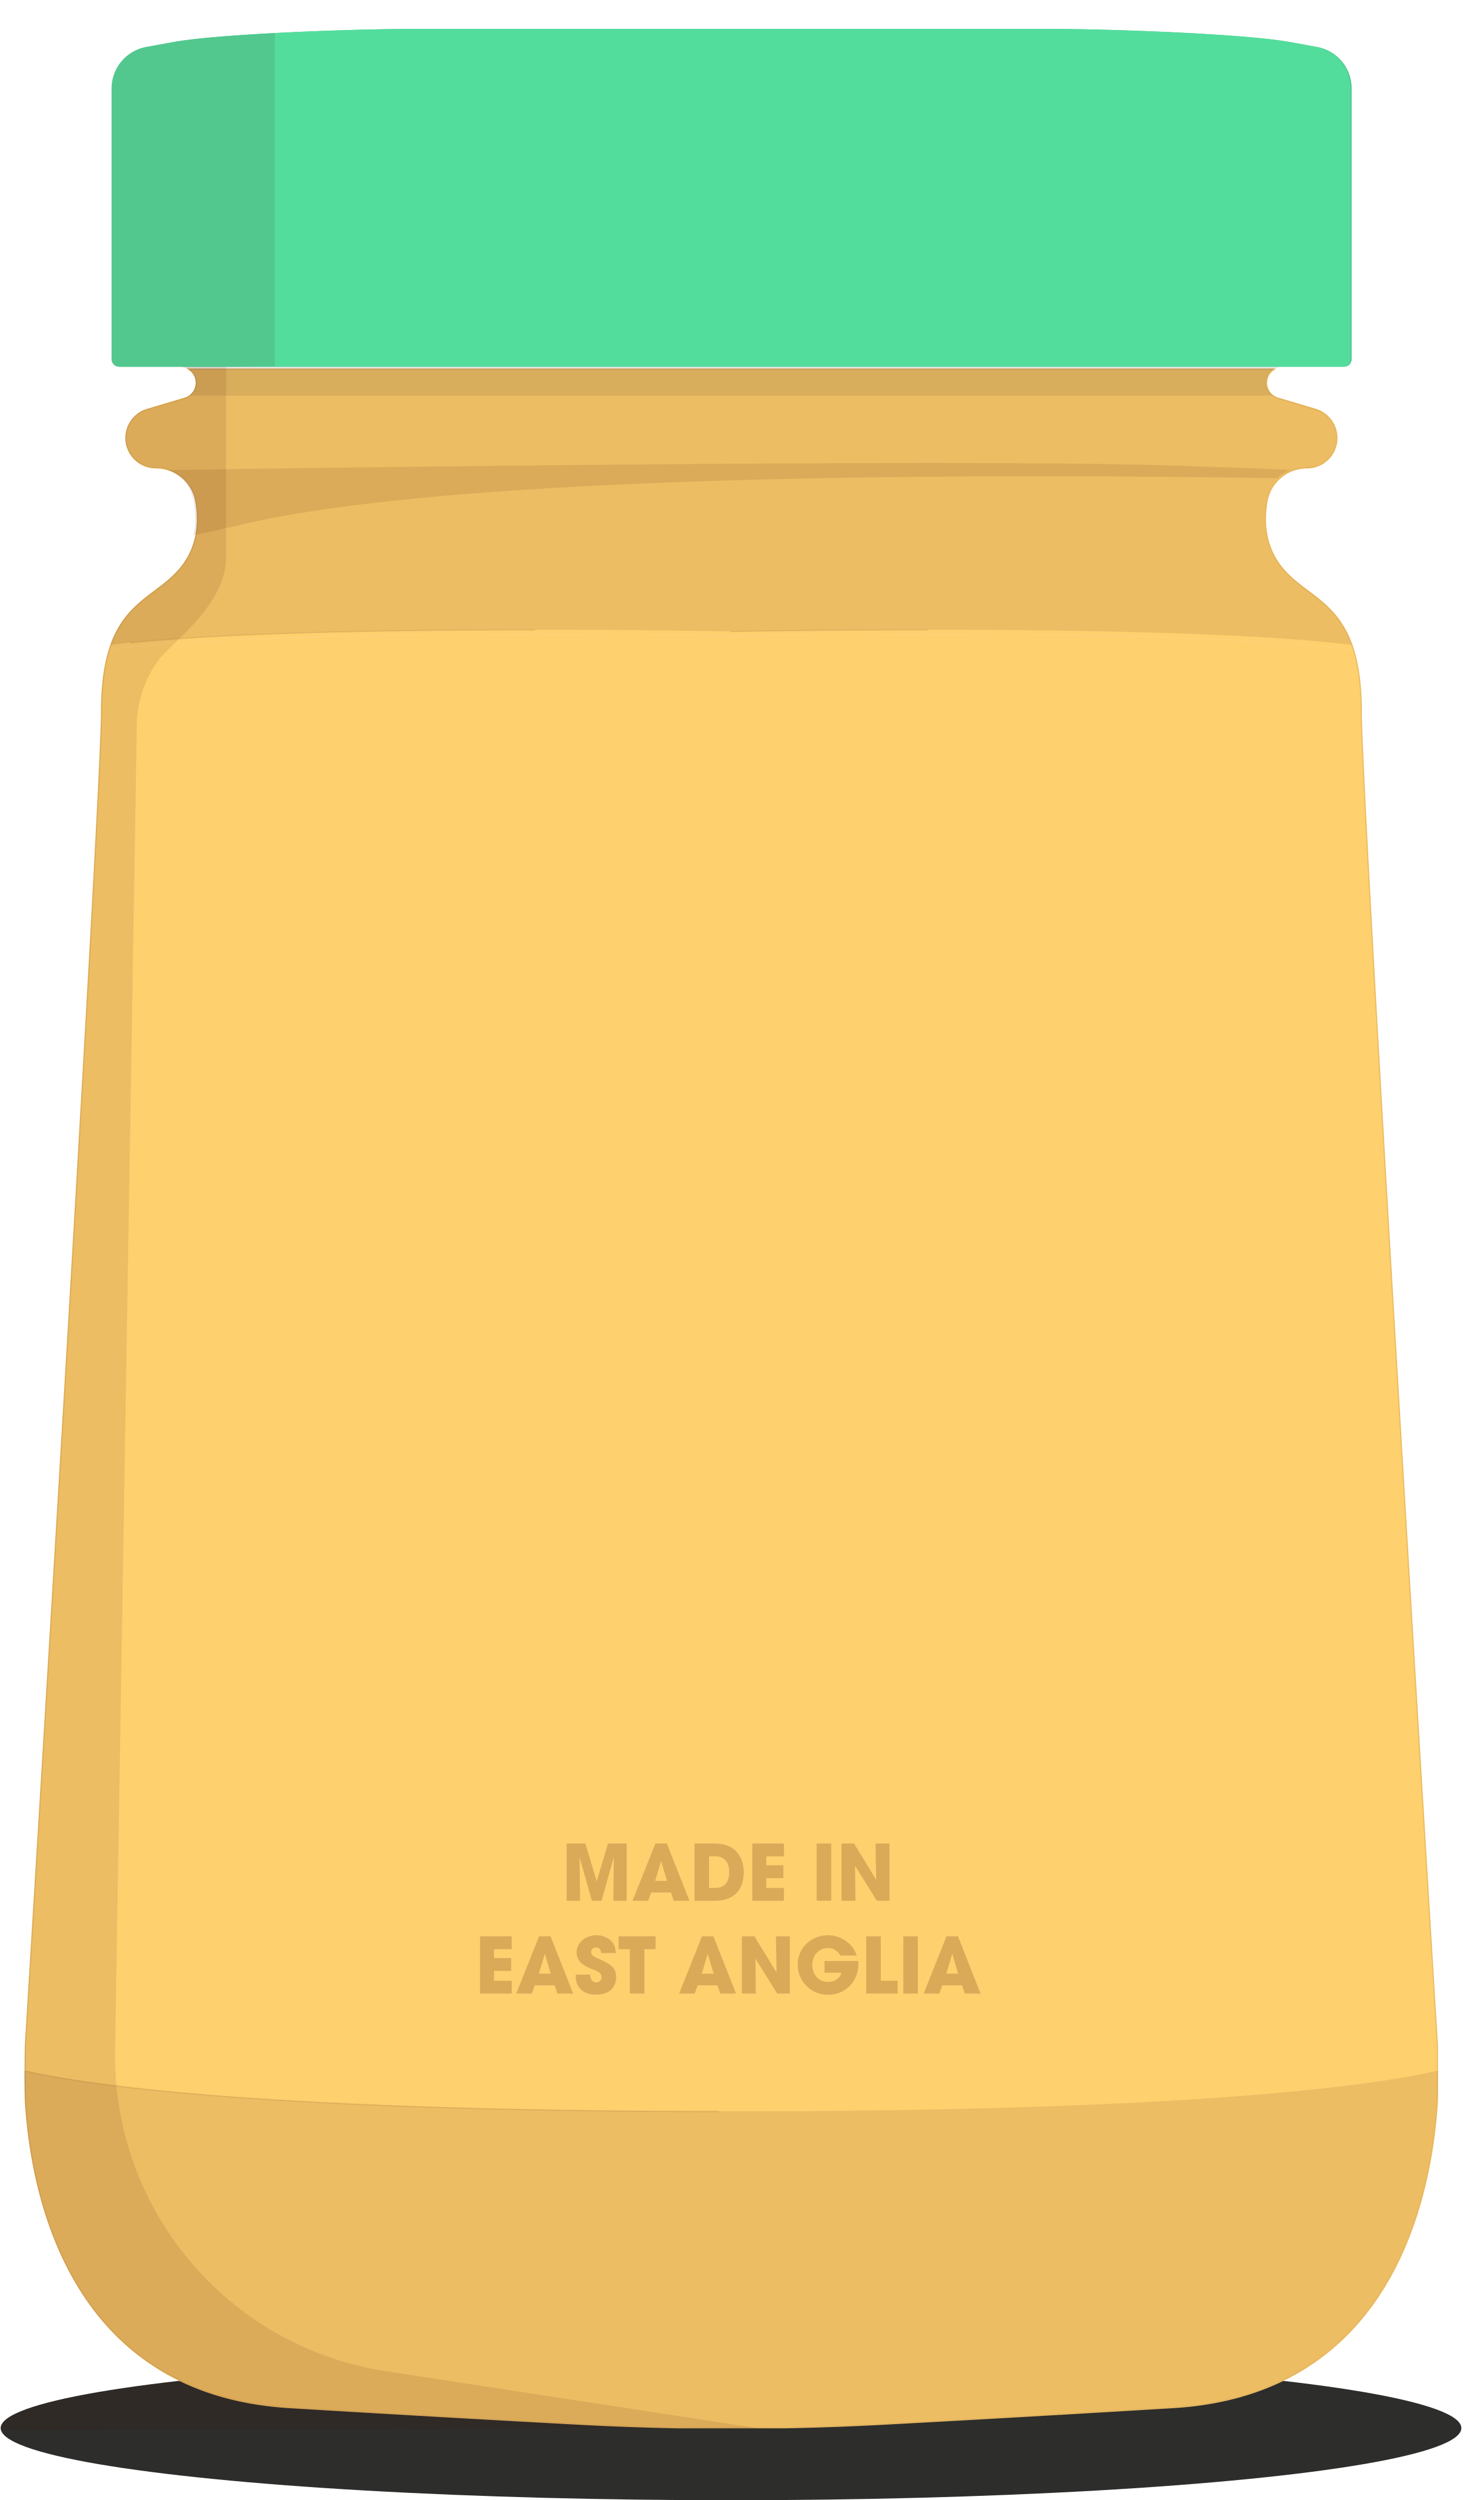 <svg xmlns="http://www.w3.org/2000/svg" xmlns:xlink="http://www.w3.org/1999/xlink" width="1219" height="2072" viewBox="0 0 1219 2072"><defs><filter id="Path_1917" x="72.518" y="0" width="1075.348" height="327.937" filterUnits="userSpaceOnUse"><feGaussianBlur stdDeviation="8"></feGaussianBlur></filter><filter id="Intersection_6" x="0" y="281.937" width="1219" height="1754" filterUnits="userSpaceOnUse"><feGaussianBlur stdDeviation="8"></feGaussianBlur></filter></defs><g id="Group_114859" data-name="Group 114859" transform="translate(-12053.9 3842.309)"><g transform="matrix(1, 0, 0, 1, 12053.9, -3842.31)" filter="url(#Path_1917)"><path id="Path_1917-2" data-name="Path 1917" d="M1403.438,294.7v224.38a6.216,6.216,0,0,1-6.225,6.225H382.315a6.241,6.241,0,0,1-6.225-6.225V294.7a35,35,0,0,1,28.62-34.415l21.416-3.915c39.661-7.321,154.924-11,195.251-11H1158.15c40.326,0,155.59,3.68,195.251,11l21.416,3.915a34.936,34.936,0,0,1,28.62,34.415Z" transform="translate(-282.57 -221.37)" fill="#51c88c"></path></g><g id="Group_114857" data-name="Group 114857"><g transform="matrix(1, 0, 0, 1, 12053.9, -3842.31)" filter="url(#Intersection_6)"><path id="Intersection_6-2" data-name="Intersection 6" d="M542.513,1707.911q-41.47-.77-82.907-3c-59.708-3.208-139.969-7.712-239.845-13.741C37.2,1680.183,5.515,1514.962.761,1436.964v-24.7c49.778,11.422,194.629,33.186,575.268,33.571-380.639-.385-525.49-22.187-575.268-33.571V1391.39C5.676,1310.872,63.937,354.846,63.937,285.731c0-24.077,2.975-41.775,7.751-55.2,14.133-39.7,44.281-43.027,61.506-68.868,11.043-16.562,11.511-35.121,9-49.958a33.246,33.246,0,0,0-11.47-20.047,33.868,33.868,0,0,0-21.809-7.907A24.867,24.867,0,0,1,84.137,58.963,24.8,24.8,0,0,1,101.872,35.2L133,25.919a13.232,13.232,0,0,0,3.09-24.008h900.385a13.226,13.226,0,0,0-6.387,11.323,13.055,13.055,0,0,0,2.624,7.909,13.445,13.445,0,0,0,6.853,4.776l31.124,9.279a24.793,24.793,0,0,1-7.047,48.549,33.946,33.946,0,0,0-21.806,7.907,33.17,33.17,0,0,0-11.473,20.047c-2.5,14.837-2.035,33.4,9,49.958,17.228,25.841,47.376,29.208,61.508,68.868h-.038l-.613-.076.613.076c4.775,13.429,7.751,31.127,7.751,55.2,0,69.111,58.254,1025.02,63.175,1105.645v45.591c-4.757,77.977-36.449,243.182-219,254.2-99.876,6.029-180.137,10.533-239.845,13.741q-41.452,2.231-82.933,3ZM1098.394,230.23l-.01,0ZM74.177,230.224l.511-.061Zm12.433-1.387h0Zm2.3-.235c1.09-.11,2.178-.218,3.286-.326C91.086,228.383,90,228.491,88.908,228.6Zm3.292-.327.056-.005Zm.3-.03c85.82-8.349,222.976-10.268,330.974-10.269C315.476,217.976,178.331,219.895,92.5,228.245Zm493.757-8.877h0s70.834-1.391,162.781-1.392C657.3,217.976,586.595,219.361,586.262,219.368Z" transform="translate(20.24 304.03)" fill="#febf4b"></path></g><path id="Path_1993" data-name="Path 1993" d="M1403.438,294.7v224.38a6.216,6.216,0,0,1-6.225,6.225H382.315a6.241,6.241,0,0,1-6.225-6.225V294.7a35,35,0,0,1,28.62-34.415l21.416-3.915c39.661-7.321,154.924-11,195.251-11H1158.15c40.326,0,155.59,3.68,195.251,11l21.416,3.915a34.936,34.936,0,0,1,28.62,34.415Z" transform="translate(11770.328 -4063.678)" fill="#53dd9d"></path><ellipse id="Ellipse_393" data-name="Ellipse 393" cx="605.642" cy="59.785" rx="605.642" ry="59.785" transform="translate(12054.45 -1889.879)" fill="#2d2d2b"></ellipse><path id="Intersection_4" data-name="Intersection 4" d="M542.513,1707.911q-41.47-.77-82.907-3c-59.708-3.208-139.969-7.712-239.845-13.741C37.2,1680.183,5.515,1514.962.761,1436.964v-24.7c49.778,11.422,194.629,33.186,575.268,33.571-380.639-.385-525.49-22.187-575.268-33.571V1391.39C5.676,1310.872,63.937,354.846,63.937,285.731c0-24.077,2.975-41.775,7.751-55.2,14.133-39.7,44.281-43.027,61.506-68.868,11.043-16.562,11.511-35.121,9-49.958a33.246,33.246,0,0,0-11.47-20.047,33.868,33.868,0,0,0-21.809-7.907A24.867,24.867,0,0,1,84.137,58.963,24.8,24.8,0,0,1,101.872,35.2L133,25.919a13.232,13.232,0,0,0,3.09-24.008h900.385a13.226,13.226,0,0,0-6.387,11.323,13.055,13.055,0,0,0,2.624,7.909,13.445,13.445,0,0,0,6.853,4.776l31.124,9.279a24.793,24.793,0,0,1-7.047,48.549,33.946,33.946,0,0,0-21.806,7.907,33.17,33.17,0,0,0-11.473,20.047c-2.5,14.837-2.035,33.4,9,49.958,17.228,25.841,47.376,29.208,61.508,68.868h-.038l-.613-.076.613.076c4.775,13.429,7.751,31.127,7.751,55.2,0,69.111,58.254,1025.02,63.175,1105.645v45.591c-4.757,77.977-36.449,243.182-219,254.2-99.876,6.029-180.137,10.533-239.845,13.741q-41.452,2.231-82.933,3ZM1098.394,230.23l-.01,0ZM74.177,230.224l.511-.061Zm12.433-1.387h0Zm2.3-.235c1.09-.11,2.178-.218,3.286-.326C91.086,228.383,90,228.491,88.908,228.6Zm3.292-.327.056-.005Zm.3-.03c85.82-8.349,222.976-10.268,330.974-10.269C315.476,217.976,178.331,219.895,92.5,228.245Zm493.757-8.877h0s70.834-1.391,162.781-1.392C657.3,217.976,586.595,219.361,586.262,219.368Z" transform="translate(12074.139 -3538.283)" fill="#fed06e" stroke="#ebbc63" stroke-width="1"></path><path id="Path_1935" data-name="Path 1935" d="M24.791,25.223V-22.2H9.236L-.008,9.009H-.135L-9.507-22.2H-25V25.223h11.092l-.382-35.952,10.2,35.952H3.881L13.953-10.408l.127.128-.382,35.5Zm52.02,0L58.068-22.2h-9.5L29.636,25.223H42.577l2.486-6.857H61.447l2.295,6.857ZM58.259,8.753H48.378L53.223-7.46l.191.064Zm39.652,16.47c14.726,0,23.906-8.075,23.906-23.711,0-9.677-4.207-16.983-10.9-20.828C107.6-21.175,102.948-22.2,97.083-22.2H81.018V25.223ZM93.067,14.585V-11.562h5.482c6.949,0,11.22,4.678,11.22,13.137,0,8.651-4.335,13.009-11.284,13.009Zm62.092,10.638V14.585H140.5V6.446h14.216V-4.192H140.5v-7.37h14.662V-22.2h-26.2V25.223Zm39.206,0V-22.2H182.316V25.223Zm48.322,0V-22.2H231.149l.51,29.992L213.3-22.2H202.908V25.223h11.539l-.319-28.966,18.1,28.966Zm-313.266,76.9V91.487H-85.241V83.348h14.216V72.71H-85.241V65.34h14.662V54.7h-26.2v47.423Zm50.936,0L-38.385,54.7h-9.5l-18.934,47.423h12.941l2.486-6.857h16.384l2.3,6.857Zm-18.551-16.47h-9.881l4.845-16.214.191.064Zm53.8-17.111c-.064-6.344-2.486-10.125-7.522-12.753A17.863,17.863,0,0,0-.263,53.8c-8.67,0-16.447,5.9-16.447,13.971,0,6.152,3.506,10.254,11.22,13.394,4.271,1.73,9.5,3.4,9.5,7.178A4.515,4.515,0,0,1-.518,92.9c-3,0-4.909-2.563-4.972-6.473H-17.475V87.45c0,10.19,6.757,15.573,17.021,15.573,10.2,0,16.447-5.383,16.447-14.547,0-6.216-2.614-10-13-14.483-5.164-2.243-7.714-3.525-7.714-6.344A3.943,3.943,0,0,1-.582,63.93c2.359,0,3.761,1.218,4.271,4.614Zm23.842,33.581V65.34H48.7V54.7H18.1V65.34H27.4v36.785Zm75.99,0L96.7,54.7H87.2L68.268,102.125H81.209L83.7,95.268h16.384l2.295,6.857ZM96.892,85.655H87.01l4.845-16.214.191.064Zm63.176,16.47V54.7H148.529l.51,29.992L130.679,54.7H120.288v47.423h11.539l-.319-28.966,18.1,28.966Zm56.8-26.98h-28.05v9.677h14.089c-1.466,4.87-5.674,7.626-11.284,7.626-7.969,0-12.941-6.344-12.941-14.227,0-7.626,5.291-13.778,12.877-13.778A11.573,11.573,0,0,1,201.951,70.6h13.515c-2.677-9.549-12.941-16.79-23.587-16.79-13.706,0-25.245,10.061-25.245,24.416a24.771,24.771,0,0,0,25.054,24.865c15.874,0,25.181-12.5,25.181-25.25Zm32.576,26.98V91.487H235.484V54.7H223.435v47.423Zm16.766,0V54.7H254.162v47.423Zm52.02,0L299.488,54.7h-9.5l-18.934,47.423H284l2.486-6.857h16.384l2.295,6.857ZM299.68,85.655H289.8l4.845-16.214.191.064Z" transform="translate(12548.816 -2292.321)" fill="#daaa59"></path><g id="Group_114856" data-name="Group 114856"><path id="Path_1925" data-name="Path 1925" d="M375.86,386.025c148.112-18.362,514.574-11.158,514.574-11.158s366.462-7.2,514.574,11.158" transform="translate(11769.657 -3690.229)" fill="none" stroke="#fff" stroke-miterlimit="10" stroke-width="0.23" opacity="0.25"></path><path id="Intersection_2" data-name="Intersection 2" d="M1.864,22.513a13.116,13.116,0,0,0,2.8-2.78,13.049,13.049,0,0,0,2.625-7.907A13.239,13.239,0,0,0,0,0H902.2a13.232,13.232,0,0,0-7.3,11.825,13.042,13.042,0,0,0,2.618,7.907,13.411,13.411,0,0,0,2.828,2.78Z" transform="translate(12208.988 -3537.003)" fill="#232321" opacity="0.1"></path><path id="Intersection_3" data-name="Intersection 3" d="M22.373,45.982a86.805,86.805,0,0,0-1.244-14.437A33.3,33.3,0,0,0,9.656,11.5,34.021,34.021,0,0,0,0,5.825c163.3-2.437,656.791-9.133,828.911-3.84C869.021,3.22,902.6,4.49,930.662,5.737a34.023,34.023,0,0,0-9.9,5.763q-.628.528-1.23,1.087c-220.146-3.52-674.463-5.3-859.21,38.537C46.025,54.514,32.964,57.4,21.041,59.814A70.734,70.734,0,0,0,22.373,45.982Z" transform="translate(12193.327 -3458.581)" fill="#461202" opacity="0.1"></path><path id="Intersection_5" data-name="Intersection 5" d="M0,1984.855c0-15.025,56.164-28.753,148.889-39.257C29.356,1888.131,19.363,1737.937,19.384,1688.98v-.346c0-9.669.43-15.307.43-15.307s63.5-1038.9,63.5-1111.054c0-24.077,2.974-41.773,7.752-55.2,14.137-39.7,44.282-43.028,61.509-68.87,7.675-11.519,10.243-24,10.25-35.522a86.8,86.8,0,0,0-1.247-14.436A33.292,33.292,0,0,0,150.109,368.2a33.838,33.838,0,0,0-21.8-7.911,24.856,24.856,0,0,1-24.786-24.779,24.805,24.805,0,0,1,17.738-23.771l31.125-9.274a13.236,13.236,0,0,0-2.689-25.881h-51.5a6.242,6.242,0,0,1-6.226-6.226V45.977a35.006,35.006,0,0,1,28.623-34.419L142,7.643C159.783,4.364,192.752,1.815,227.358,0V276.19l-40.445.391V434.364c0,27.616-21.6,50.613-38.773,67.459-17.246,1.188-33.226,2.557-47.5,4.132,14.276-1.575,30.257-2.943,47.5-4.131-7.978,7.824-15,14.323-18.468,19.339a94.343,94.343,0,0,0-16.794,52.228L94.868,1671.72a266.352,266.352,0,0,0,1.149,29.486c-37.377-4.576-61.524-9.081-76.633-12.573,15.109,3.5,39.258,8.013,76.635,12.589A264.611,264.611,0,0,0,319.365,1937.6L628.039,1984.9.207,1986.433A6.184,6.184,0,0,1,0,1984.855ZM95.005,506.6h0Zm0,0h0Z" transform="translate(12054.45 -3814.863)" fill="#461202" opacity="0.1"></path><path id="Path_1990" data-name="Path 1990" d="M1530.073,677.53c.078,58.689-14.173,266.664-219.76,279.075-99.877,6.029-180.138,10.532-239.845,13.742a2356.532,2356.532,0,0,1-253.313,0c-59.707-3.211-139.968-7.713-239.845-13.742C371.723,944.234,357.472,736.258,357.55,677.53,407.038,689,553.545,711.279,943.811,711.279s536.773-22.316,586.261-33.749Z" transform="translate(11716.28 -2803.847)" fill="#461202" opacity="0.1"></path><path id="Path_1991" data-name="Path 1991" d="M1405.008,547.387c-148.112-18.362-514.574-11.158-514.574-11.158s-366.462-7.2-514.574,11.158c14.134-39.7,44.281-43.028,61.508-68.868,11.041-16.561,11.511-35.119,9-49.958A33.257,33.257,0,0,0,434.9,408.515a33.857,33.857,0,0,0-21.808-7.909,24.863,24.863,0,0,1-24.783-24.783,24.8,24.8,0,0,1,17.736-23.765l31.126-9.279a13.232,13.232,0,0,0-3.758-25.919h914.081a13.242,13.242,0,0,0-13.233,13.233,13.058,13.058,0,0,0,2.623,7.909,13.443,13.443,0,0,0,6.852,4.776l31.126,9.279a24.8,24.8,0,0,1,17.736,23.765,24.863,24.863,0,0,1-24.783,24.783,33.938,33.938,0,0,0-21.808,7.909,33.175,33.175,0,0,0-11.471,20.046c-2.506,14.839-2.036,33.4,9,49.958,17.227,25.84,47.374,29.207,61.508,68.868Z" transform="translate(11769.657 -3855.271)" fill="#461202" opacity="0.1"></path></g></g></g></svg>